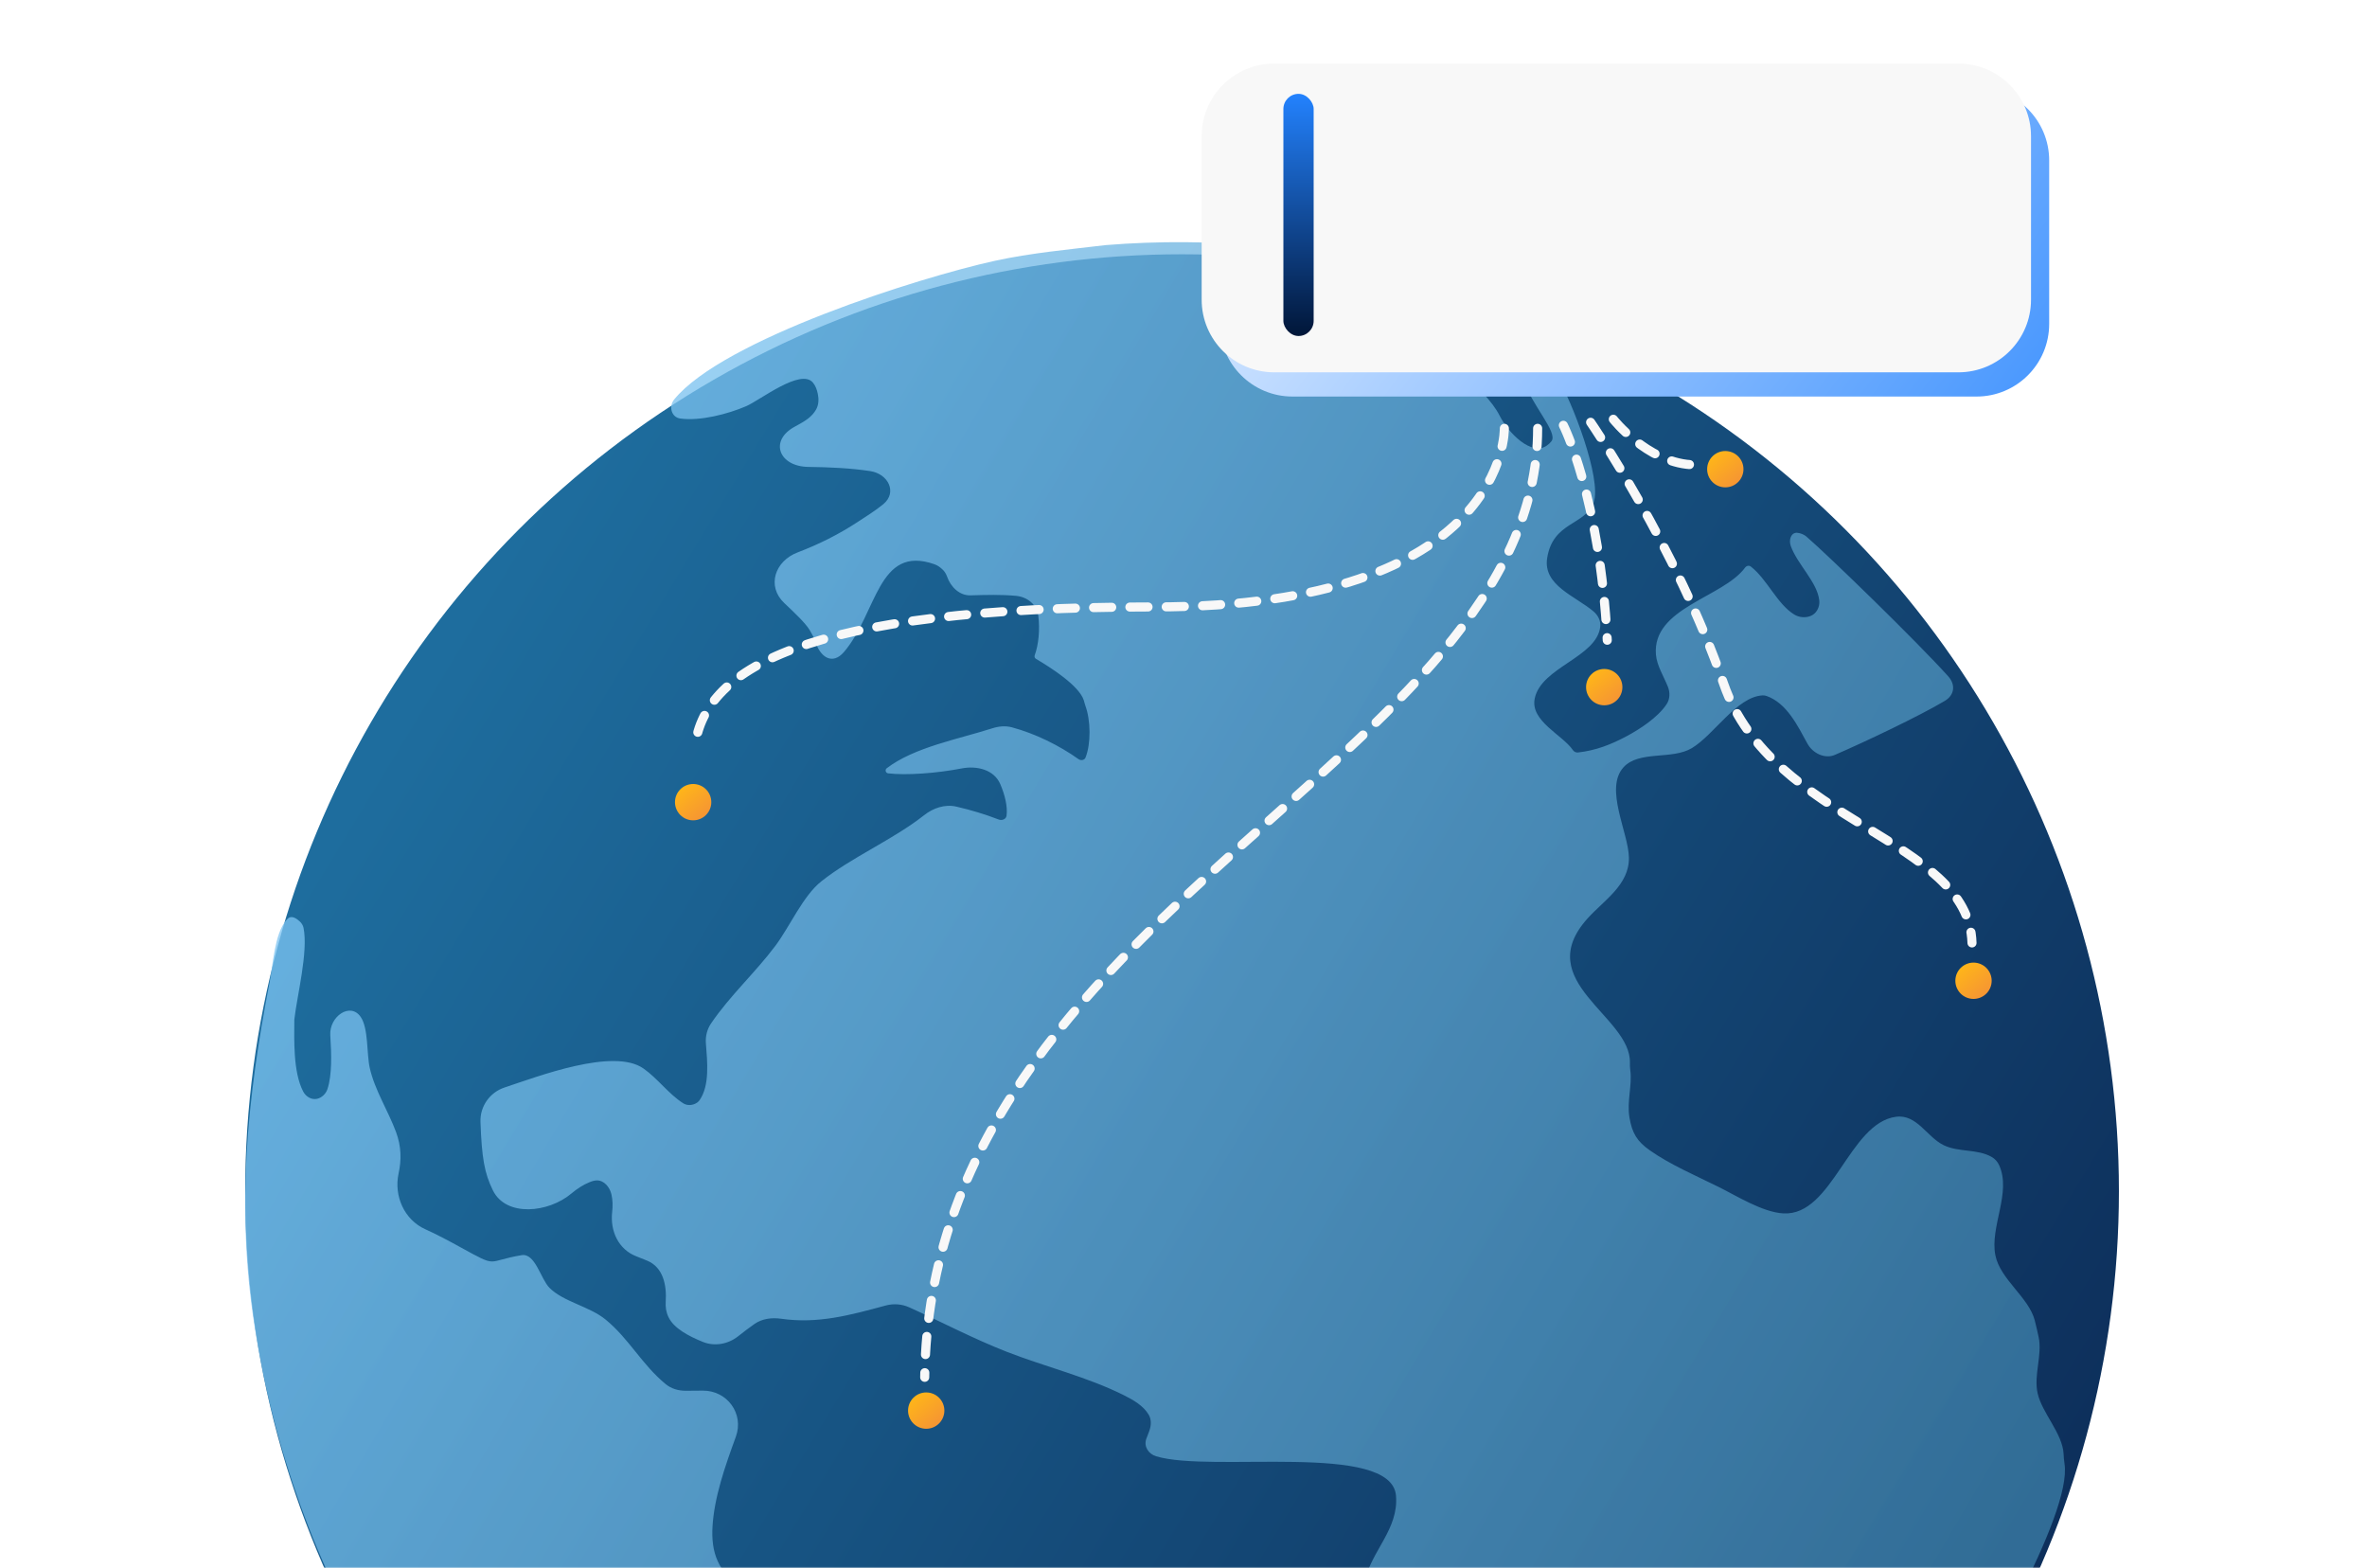 <svg width="782" height="518" viewBox="0 0 782 518" fill="none" xmlns="http://www.w3.org/2000/svg">
<mask id="mask0_2341_5942" style="mask-type:alpha" maskUnits="userSpaceOnUse" x="0" y="0" width="782" height="518">
<rect width="782" height="518" transform="matrix(1 0 0 -1 0 518)" fill="#D9D9D9"/>
</mask>
<g mask="url(#mask0_2341_5942)">
<g filter="url(#filter0_d_2341_5942)">
<circle cx="390.52" cy="389.52" r="309.52" fill="url(#paint0_linear_2341_5942)"/>
</g>
<path d="M365.278 80.972C399.94 78.148 437.15 81.473 470.625 90.985C473.109 91.691 476.061 92.39 478.901 93.313C483.744 94.887 484.651 99.789 481.583 103.853C480.86 104.81 480.244 105.833 479.881 107.012C475.618 120.869 490.219 126.931 495.486 137.396C498.313 143.014 506.009 150.858 511.091 147.154C511.672 146.73 512.168 146.275 512.552 145.784C514.848 142.852 506.006 133.904 503.348 125.496C502.683 123.393 503.204 120.884 505.234 120.023C506.587 119.449 508.249 119.434 509.57 120.077C511.817 121.171 513.261 122.909 514.792 125.282C519.037 131.868 529.339 158.243 526.493 166.028C523.732 173.582 513.052 172.279 511.144 184.354C509.715 193.405 520.445 196.881 526.477 202.007C527.957 203.263 528.906 205.12 528.681 207.048C527.5 217.18 509.136 220.392 507.027 230.788C505.52 238.212 516.22 242.772 519.617 247.763C519.999 248.325 520.639 248.659 521.314 248.584C527.228 247.928 532.206 245.992 537.505 243.153C541.596 240.958 547.661 237.088 550.6 232.652C551.749 230.918 551.791 228.721 551.005 226.794C549.57 223.274 547.393 219.862 547.087 216.303C545.748 200.777 569.256 197.421 576.531 187.516C576.987 186.893 577.831 186.696 578.44 187.17C583.842 191.382 587.138 199.551 592.761 203.001C594.333 203.966 596.346 204.17 598.077 203.533C600.144 202.772 601.297 200.49 601.038 198.303C600.315 192.191 593.831 186.499 591.619 180.345C590.907 178.364 591.705 175.815 593.8 176.015C594.817 176.112 595.991 176.564 596.765 177.231C604.153 183.592 633.266 211.895 643.646 223.422C646.167 226.221 645.73 229.637 642.49 231.559C633.846 236.686 616.154 245.075 606.183 249.387C602.873 250.818 598.872 248.833 597.139 245.67C593.885 239.737 590.332 232.3 583.625 229.918C583.205 229.769 582.759 229.705 582.314 229.725C573.772 230.195 566.344 242.69 558.952 247.142C552.397 251.09 541.495 247.842 536.374 253.467C529.955 260.521 538.021 275.032 538.157 283.325C538.302 292.306 529.886 297.417 524.478 303.428C505.678 324.333 538.874 335.604 538.486 351.091C538.466 351.898 538.493 352.704 538.603 353.504C539.298 358.555 537.413 363.816 538.336 369.193C539.214 374.304 540.788 377.026 545.071 380.027C551.902 384.811 560.129 388.317 567.619 392.023C573.808 395.085 582.293 400.472 589.195 400.853C605.428 401.747 610.882 370.954 626.397 368.93C633.327 368.025 636.548 375.592 642.145 378.314C647.122 380.73 653.163 379.464 657.999 382.198C659.098 382.82 659.959 383.8 660.48 384.951C664.59 394.022 657.365 405.281 659.216 414.661C660.783 422.597 670.247 428.59 672.22 436.144C672.701 437.984 673.125 439.875 673.521 441.735C674.778 447.638 671.83 454.295 673.183 460.282C674.658 466.817 681.42 473.553 681.761 480.302C681.815 481.381 681.896 482.462 682.064 483.529C684.726 500.386 652.171 555.645 641.445 570.582C639.943 572.655 638.415 574.707 636.865 576.744C635.312 578.779 633.736 580.795 632.134 582.791C630.533 584.787 628.908 586.765 627.26 588.72C625.61 590.678 623.937 592.615 622.241 594.532C620.545 596.446 618.826 598.342 617.084 600.215C615.342 602.091 613.577 603.944 611.789 605.774C610.003 607.607 608.192 609.416 606.361 611.202C604.529 612.989 602.677 614.755 600.802 616.498C598.93 618.238 597.035 619.958 595.119 621.655C593.201 623.349 591.264 625.023 589.308 626.672C587.351 628.32 585.374 629.946 583.379 631.545C581.384 633.145 579.369 634.722 577.333 636.273C575.297 637.825 573.243 639.353 571.172 640.853C569.1 642.353 567.011 643.831 564.903 645.282C562.796 646.731 560.671 648.157 558.528 649.555C556.385 650.953 554.226 652.326 552.052 653.672C549.876 655.019 547.684 656.338 545.475 657.631C543.268 658.924 541.046 660.189 538.805 661.429C536.568 662.668 534.315 663.877 532.047 665.061C529.778 666.244 527.497 667.401 525.201 668.529C522.905 669.656 520.593 670.757 518.271 671.831C515.949 672.901 513.612 673.944 511.264 674.959C508.917 675.973 506.557 676.96 504.184 677.918C501.811 678.876 499.427 679.804 497.031 680.704C494.638 681.603 492.232 682.472 489.815 683.313C487.399 684.154 484.972 684.967 482.538 685.746C480.104 686.528 477.657 687.279 475.202 688.003C472.747 688.726 470.285 689.416 467.815 690.078C465.345 690.74 462.864 691.374 460.379 691.974C457.893 692.575 455.4 693.147 452.9 693.689C450.399 694.228 447.893 694.74 445.38 695.22C442.869 695.698 440.35 696.148 437.826 696.567C435.336 696.991 432.843 697.385 430.342 697.747C427.841 698.11 425.338 698.443 422.832 698.744C420.324 699.046 417.813 699.314 415.3 699.552C412.784 699.79 410.267 699.999 407.749 700.175C405.228 700.352 402.707 700.495 400.183 700.607C397.662 700.722 395.138 700.804 392.612 700.853C390.085 700.904 387.562 700.924 385.035 700.911C382.509 700.899 379.986 700.853 377.459 700.779C374.936 700.704 372.412 700.597 369.891 700.462C367.37 700.324 364.848 700.155 362.33 699.953C359.814 699.751 357.298 699.521 354.787 699.258C352.276 698.995 349.767 698.701 347.262 698.376C344.756 698.052 342.255 697.694 339.76 697.308C337.264 696.922 334.773 696.503 332.288 696.053C329.802 695.603 327.325 695.123 324.85 694.614C322.377 694.103 319.91 693.561 317.45 692.989C314.99 692.416 312.535 691.813 310.09 691.182C307.646 690.548 305.209 689.884 302.78 689.191C300.351 688.499 297.932 687.775 295.52 687.021C293.112 686.267 290.711 685.483 288.317 684.67C285.926 683.855 283.546 683.012 281.175 682.14C278.805 681.269 276.444 680.366 274.097 679.436C271.75 678.503 269.415 677.542 267.09 676.553C264.766 675.564 262.454 674.547 260.155 673.502C257.856 672.454 255.57 671.378 253.297 670.277C251.026 669.173 248.768 668.04 246.523 666.88C244.277 665.722 242.05 664.534 239.835 663.32C237.621 662.106 235.421 660.862 233.237 659.591C231.054 658.321 228.885 657.026 226.734 655.702C224.581 654.38 222.445 653.031 220.328 651.654C218.21 650.276 216.108 648.873 214.026 647.444C211.942 646.016 209.875 644.562 207.829 643.082C205.773 641.556 203.737 640.007 201.717 638.433C199.699 636.859 197.701 635.261 195.722 633.639C193.742 632.016 191.78 630.367 189.841 628.696C187.903 627.027 185.984 625.333 184.086 623.615C182.189 621.895 180.314 620.155 178.457 618.391C176.6 616.628 174.766 614.842 172.955 613.035C171.144 611.228 169.353 609.398 167.585 607.545C165.818 605.692 164.073 603.819 162.351 601.925C160.63 600.031 158.931 598.115 157.255 596.18C155.58 594.245 153.927 592.288 152.3 590.312C150.673 588.337 149.071 586.341 147.49 584.324C145.911 582.308 144.359 580.274 142.828 578.221C141.298 576.169 139.794 574.097 138.315 572.009C136.836 569.918 135.385 567.81 133.957 565.686C132.529 563.56 131.127 561.418 129.75 559.258C128.376 557.099 127.027 554.921 125.704 552.731C124.381 550.538 123.086 548.33 121.816 546.104C120.549 543.881 119.308 541.642 118.092 539.388C116.879 537.134 115.691 534.864 114.534 532.582C113.377 530.3 112.245 528.003 111.142 525.69C110.038 523.379 108.963 521.056 107.918 518.718C106.871 516.382 105.854 514.033 104.866 511.669C103.877 509.308 102.916 506.934 101.984 504.549C101.052 502.165 100.15 499.767 99.276 497.36C98.406 494.953 97.562 492.535 96.748 490.107C95.933 487.679 95.149 485.241 94.395 482.795C93.639 480.349 92.914 477.893 92.219 475.427C91.524 472.961 90.86 470.49 90.227 468.008C89.59 465.527 88.988 463.04 88.413 460.543C87.838 458.049 87.297 455.547 86.783 453.037C86.27 450.527 85.787 448.013 85.335 445.493C84.883 442.973 84.464 440.448 84.073 437.915C77.986 399.092 81.621 362.85 89.044 324.635C90.178 318.785 90.694 308.593 94.505 304.082C94.917 303.593 95.204 303.322 95.473 303.171C96.622 302.531 98.046 303.481 99.01 304.376C99.638 304.959 100.117 305.69 100.284 306.53C101.879 314.514 98.126 328.92 97.238 336.836C97.218 343.249 96.777 354.085 100.147 360.557C101.054 362.299 102.944 363.455 104.849 362.976C106.426 362.579 107.706 361.273 108.205 359.725C109.707 355.061 109.534 348.406 109.12 342.017C108.722 335.863 115.719 330.883 119.188 335.982C121.755 339.754 121.114 348.124 122.151 352.768C123.788 360.09 128.212 366.896 130.82 373.921C132.639 378.814 132.635 383.29 131.688 387.639C130.068 395.082 133.568 402.974 140.519 406.093C144.372 407.822 148.13 409.843 152.216 412.087C164.888 419.052 160.328 416.649 172.341 414.648C176.827 413.902 178.633 422.497 181.509 425.415C186.102 430.072 194.774 431.549 200.125 435.963C207.918 442.389 212.068 450.789 219.93 457.256C221.798 458.794 224.203 459.466 226.622 459.446L232.169 459.399C240.249 459.331 245.881 467.042 243.109 474.632C239.517 484.471 235.967 494.596 235.393 504.375C235.166 508.242 235.511 512.298 237.169 515.843C240.027 521.961 246.444 527.185 250.546 532.585C255.586 539.224 259.514 546.69 264.886 553.081C267.218 555.857 269.821 558.371 272.792 560.457C284.866 568.931 301.178 568.426 310.42 581.48C316.872 590.593 319.062 603.011 322.418 613.487C328.671 633.012 339.289 652.722 352.879 668.084C365.748 682.629 378.677 690.298 396.337 692.967C399.625 693.463 401.137 690.27 398.791 687.913C392.849 681.938 387.069 668.462 387.365 660.005C387.49 656.458 388.703 653.202 390.308 650.077C395.156 640.644 402.873 632.757 407.721 623.309C413.093 612.846 413.769 601.864 421.951 592.643C429.175 584.503 440.225 580.813 447.625 573.026C460.8 559.164 447.403 538.844 450.928 522.273C453.035 512.372 462.154 505.137 461.201 494.076C459.659 476.21 400.182 486.637 381.953 481.09C379.418 480.319 377.815 477.836 378.704 475.341C379.335 473.569 380.275 471.844 380.195 469.825C380.159 468.985 379.962 468.15 379.541 467.422C377.78 464.384 374.441 462.497 371.362 460.949C359.331 454.905 345.323 451.521 332.717 446.612C321.612 442.287 311.195 436.76 300.399 431.887C297.947 430.78 295.187 430.585 292.591 431.289C280.749 434.499 270.212 437.39 258.094 435.657C255.009 435.215 251.797 435.603 249.245 437.392C247.411 438.678 245.628 440.045 243.867 441.438C240.563 444.052 236.115 444.886 232.209 443.305C227.52 441.406 222.639 438.854 220.851 435.114C220.054 433.445 219.828 431.759 219.938 430.075C220.303 424.458 219.068 418.698 213.887 416.498C212.683 415.987 211.47 415.503 210.249 415.037C204.335 412.784 201.534 406.688 202.245 400.4C202.468 398.423 202.445 396.457 201.992 394.528C201.436 392.161 199.555 389.88 197.125 389.955C196.448 389.976 195.708 390.162 194.761 390.546C192.671 391.394 190.665 392.69 188.774 394.284C181.198 400.67 167.214 402.128 162.839 393.238C160.026 387.521 159.161 382.487 158.74 370.609C158.559 365.501 161.817 360.877 166.668 359.269C177.535 355.671 202.654 346.031 212.557 352.965C217.312 356.291 220.817 361.342 225.708 364.471C226.785 365.161 228.131 365.212 229.329 364.765C230.048 364.496 230.705 364.062 231.14 363.429C234.487 358.547 233.706 350.964 233.211 344.671C233.028 342.352 233.599 340.036 234.905 338.111C241.152 328.906 249.502 321.345 256.176 312.444C260.906 306.137 265.285 295.978 271.331 291.171C281.438 283.133 294.982 277.432 305.296 269.311C308.334 266.919 312.194 265.599 315.96 266.471C320.706 267.57 325.534 269.017 329.955 270.735C331.044 271.158 332.391 270.627 332.541 269.468C332.936 266.411 331.979 262.559 330.461 259.025C328.414 254.258 322.742 252.871 317.651 253.865C309.572 255.442 299.364 256.202 293.409 255.475C293.02 255.428 292.71 255.139 292.62 254.757C292.535 254.397 292.663 254.02 292.957 253.795C302.022 246.855 316.52 244.213 327.876 240.586C329.965 239.919 332.193 239.708 334.311 240.276C342 242.339 349.916 246.231 356.307 250.781C357.1 251.346 358.28 251.157 358.639 250.252C360.45 245.711 360.368 237.934 358.573 233.105C358.357 232.524 358.245 231.915 358.056 231.325C356.476 226.466 347.136 220.536 342.236 217.638C341.819 217.391 341.692 216.886 341.857 216.43C343.15 212.942 343.595 207.869 343.03 203.421C342.562 199.729 339.401 197.189 335.695 196.843C330.789 196.385 325.634 196.528 320.656 196.68C317.021 196.791 314.079 193.911 312.886 190.476C312.611 189.683 312.15 188.882 311.553 188.292C310.743 187.491 309.866 186.807 308.739 186.409C289.954 179.789 289.793 202.583 278.828 215.383C275.073 219.766 270.972 217.262 269.306 211.736C269.168 211.277 268.984 210.825 268.741 210.386C268.726 210.359 268.711 210.333 268.696 210.306C268.27 209.555 267.894 208.781 267.437 208.049C266.011 205.766 262.678 202.587 259.099 199.208C253.221 193.66 255.969 185.36 263.523 182.486C270.471 179.841 277.092 176.568 283.645 172.243C286.12 170.609 289.165 168.75 291.817 166.564C296.513 162.694 293.5 156.537 287.484 155.625C281.019 154.645 274.011 154.331 267.063 154.243C257.307 154.121 254.022 145.534 262.621 140.926C262.848 140.805 263.077 140.681 263.307 140.555C266.107 139.026 268.227 137.713 269.601 135.318C270.501 133.749 270.556 131.845 270.177 130.076C269.892 128.744 269.461 127.46 268.574 126.399C264.531 121.561 251.133 132.198 246.513 134.186C240.469 136.786 231.306 139.175 224.724 138.255C221.831 137.85 220.85 134.296 222.686 132.024C222.703 132.002 222.721 131.98 222.739 131.958C238.911 112.136 303.671 91.645 328.674 86.163C340.62 83.543 353.132 82.429 365.278 80.972Z" fill="url(#paint1_linear_2341_5942)" fill-opacity="0.76"/>
<path d="M403 53C403 39.745 413.745 29 427 29H653C666.255 29 677 39.745 677 53V107C677 120.255 666.255 131 653 131H427C413.745 131 403 120.255 403 107V53Z" fill="url(#paint2_linear_2341_5942)"/>
<path d="M397 45C397 31.745 407.745 21 421 21H647C660.255 21 671 31.745 671 45V99C671 112.255 660.255 123 647 123H421C407.745 123 397 112.255 397 99V45Z" fill="#F8F8F8"/>
<path d="M497 141.5C497 141.5 498.497 200.5 381.497 200.5C264.497 200.5 231.995 221.5 229.496 247.5" stroke="#F8F8F8" stroke-width="3" stroke-linecap="round" stroke-dasharray="6 6"/>
<path d="M525.5 139.5C525.5 139.5 553.496 180 569.498 226C585.499 272 650.5 277 651.499 311.5" stroke="#F8F8F8" stroke-width="3" stroke-linecap="round" stroke-dasharray="6 6"/>
<path d="M516.5 140.5C516.5 140.5 528.5 164 531 211.5" stroke="#F8F8F8" stroke-width="3" stroke-linecap="round" stroke-dasharray="6 6"/>
<path d="M533 138.5C533 138.5 544.003 152.501 558.5 153.5" stroke="#F8F8F8" stroke-width="3" stroke-linecap="round" stroke-dasharray="6 6"/>
<path d="M508 141.5C508 251.5 307.45 300.698 305.5 455" stroke="#F8F8F8" stroke-width="3" stroke-linecap="round" stroke-dasharray="6 6"/>
<circle cx="229" cy="265" r="6" fill="url(#paint3_linear_2341_5942)"/>
<circle cx="530" cy="227" r="6" fill="url(#paint4_linear_2341_5942)"/>
<circle cx="570" cy="155" r="6" fill="url(#paint5_linear_2341_5942)"/>
<circle cx="306" cy="466" r="6" fill="url(#paint6_linear_2341_5942)"/>
<circle cx="652" cy="324" r="6" fill="url(#paint7_linear_2341_5942)"/>
<rect x="424" y="31" width="10" height="80" rx="5" fill="url(#paint8_linear_2341_5942)"/>
</g>
<defs>
<filter id="filter0_d_2341_5942" x="20.7" y="23.7" width="739.639" height="739.639" filterUnits="userSpaceOnUse" color-interpolation-filters="sRGB">
<feFlood flood-opacity="0" result="BackgroundImageFix"/>
<feColorMatrix in="SourceAlpha" type="matrix" values="0 0 0 0 0 0 0 0 0 0 0 0 0 0 0 0 0 0 127 0" result="hardAlpha"/>
<feMorphology radius="16" operator="erode" in="SourceAlpha" result="effect1_dropShadow_2341_5942"/>
<feOffset dy="4"/>
<feGaussianBlur stdDeviation="38.15"/>
<feComposite in2="hardAlpha" operator="out"/>
<feColorMatrix type="matrix" values="0 0 0 0 0.163 0 0 0 0 0.675 0 0 0 0 1 0 0 0 1 0"/>
<feBlend mode="normal" in2="BackgroundImageFix" result="effect1_dropShadow_2341_5942"/>
<feBlend mode="normal" in="SourceGraphic" in2="effect1_dropShadow_2341_5942" result="shape"/>
</filter>
<linearGradient id="paint0_linear_2341_5942" x1="653.406" y1="545.304" x2="134.295" y2="230.148" gradientUnits="userSpaceOnUse">
<stop stop-color="#0D2F5B"/>
<stop offset="1" stop-color="#1E6D9E"/>
</linearGradient>
<linearGradient id="paint1_linear_2341_5942" x1="636.928" y1="546.714" x2="124.138" y2="245.271" gradientUnits="userSpaceOnUse">
<stop stop-color="#3D80A9"/>
<stop offset="1" stop-color="#7DC5F3"/>
</linearGradient>
<linearGradient id="paint2_linear_2341_5942" x1="403" y1="-1.5" x2="694.588" y2="212.288" gradientUnits="userSpaceOnUse">
<stop stop-color="#F1F7FF"/>
<stop offset="1" stop-color="#2382FE"/>
</linearGradient>
<linearGradient id="paint3_linear_2341_5942" x1="224.5" y1="260" x2="236.5" y2="274.5" gradientUnits="userSpaceOnUse">
<stop stop-color="#FFB718"/>
<stop offset="1" stop-color="#F18540"/>
</linearGradient>
<linearGradient id="paint4_linear_2341_5942" x1="525.5" y1="222" x2="537.5" y2="236.5" gradientUnits="userSpaceOnUse">
<stop stop-color="#FFB718"/>
<stop offset="1" stop-color="#F18540"/>
</linearGradient>
<linearGradient id="paint5_linear_2341_5942" x1="565.5" y1="150" x2="577.5" y2="164.5" gradientUnits="userSpaceOnUse">
<stop stop-color="#FFB718"/>
<stop offset="1" stop-color="#F18540"/>
</linearGradient>
<linearGradient id="paint6_linear_2341_5942" x1="301.5" y1="461" x2="313.5" y2="475.5" gradientUnits="userSpaceOnUse">
<stop stop-color="#FFB718"/>
<stop offset="1" stop-color="#F18540"/>
</linearGradient>
<linearGradient id="paint7_linear_2341_5942" x1="647.5" y1="319" x2="659.5" y2="333.5" gradientUnits="userSpaceOnUse">
<stop stop-color="#FFB718"/>
<stop offset="1" stop-color="#F18540"/>
</linearGradient>
<linearGradient id="paint8_linear_2341_5942" x1="429" y1="111" x2="429" y2="31" gradientUnits="userSpaceOnUse">
<stop stop-color="#011638"/>
<stop offset="1" stop-color="#2382FE"/>
</linearGradient>
</defs>
</svg>
